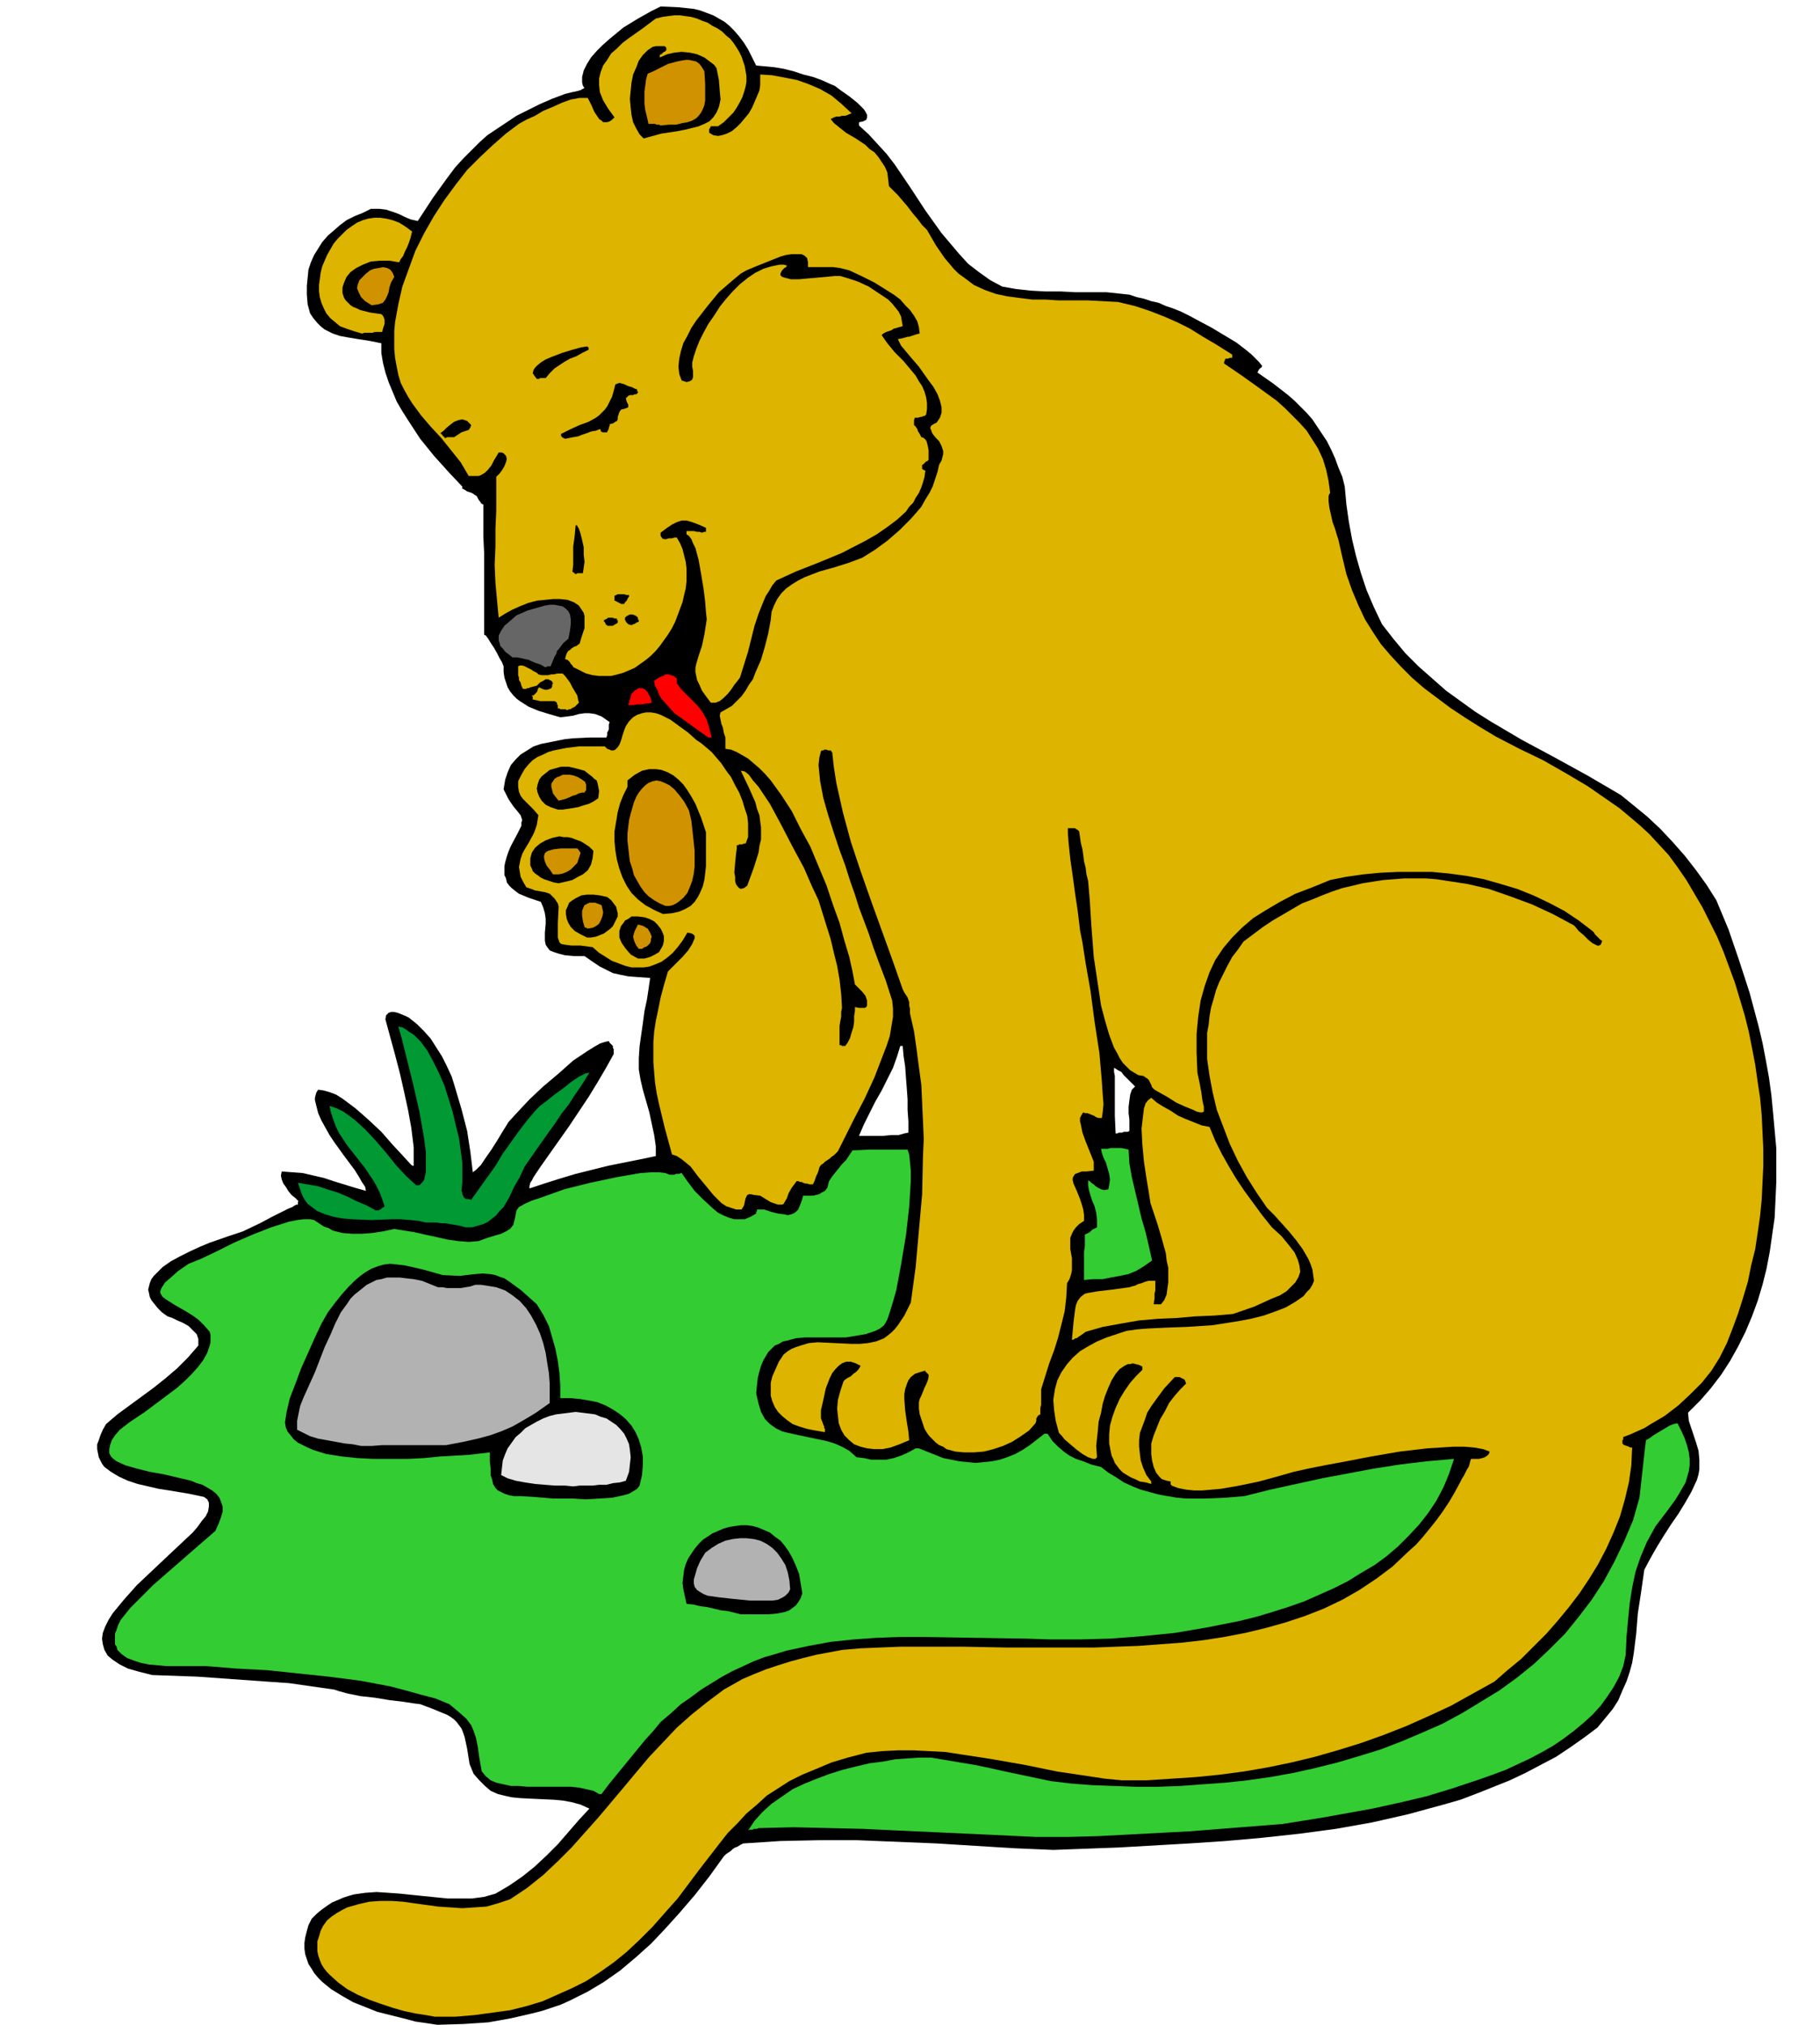 <svg xmlns="http://www.w3.org/2000/svg" fill-rule="evenodd" height="8.331in" preserveAspectRatio="none" stroke-linecap="round" viewBox="0 0 2248 2501" width="7.49in"><style>.brush1{fill:#000}.pen1{stroke:none}.brush2{fill:#ddb400}.brush3{fill:#3c3}.brush4{fill:#b2b2b2}.brush7{fill:#d19200}.brush8{fill:red}</style><path class="pen1 brush1" d="m540 2501-13-2-14-2-15-4-16-4-16-4-15-6-15-6-14-8-13-8-11-9-5-5-5-6-3-5-4-6-2-6-2-6-1-7v-7l1-7 2-8 2-7 4-8 6-6 6-5 7-5 6-4 7-3 7-3 6-2 7-2 14-2 14-1 15 1 14 1 29 3 30 3h30l15-2 14-4 17-10 16-11 15-12 15-14 14-14 13-15 13-15 13-14-11-5-11-3-11-2-11-1-22-1-20-1-10-1-9-2-8-2-9-4-7-6-7-7-7-8-5-12-3-19-3-14-2-6-2-5-3-4-3-4-3-3-4-3-5-3-5-2-12-5-16-6-8-1-13-2-17-2-18-3-18-2-15-3-11-3-6-2-28-4-28-4-29-2-28-2-28-2-28-2-28-1-28-1-16-4-14-4-10-5-9-6-6-5-4-7-2-7-1-7 1-7 3-8 4-8 5-8 14-17 16-18 36-34 33-31 6-7 5-7 5-6 3-6 1-6v-5l-2-4-4-3-19-4-24-4-13-2-13-3-13-3-12-4-11-5-10-6-4-3-4-3-3-4-2-4-2-4-1-5-1-5v-6l2-5 2-6 3-7 4-7 14-12 15-11 15-11 15-11 15-12 14-12 13-13 13-15v-8l-1-3-1-3-5-5-5-5-7-4-7-3-6-3-6-2-7-5-5-5-4-5-4-5-2-4-1-5-1-4 1-4 1-4 2-5 3-4 3-3 8-8 10-7 11-6 12-6 13-6 12-5 23-8 18-6 21-10 15-8 12-6 8-4 5-2 3-2 2-1h2v-4h1l-4-4-5-4-4-5-3-5-3-4-2-5-1-5 1-5 13 1 13 1 13 3 13 3 12 4 13 4 13 4 14 4-1-5-4-6-4-7-5-8-12-16-13-18-6-9-5-9-5-9-4-9-2-8-2-8v-3l1-4 1-3 2-3 7 1 7 2 8 3 8 5 16 12 16 14 16 15 14 16 13 14 10 11h1v1h2v-23l-3-24-4-22-5-23-5-22-6-23-6-22-6-22 1-5 3-3 3-1h4l4 1 5 2 5 2 4 2 10 8 9 9 8 9 7 11 7 11 6 12 6 13 4 13 8 27 7 27 4 26 3 25 4-3 6-6 6-9 7-10 7-11 6-10 5-8 3-5 11-12 15-16 17-16 19-16 18-16 18-12 8-5 7-4 6-2 5-1 1 2 1 1 2 2 1 1v2l1 2v6l-10 18-10 17-11 18-12 18-12 18-12 17-12 17-12 17-2 3-2 3-2 3-2 3-2 4-2 3-1 4v3l18-6 19-6 20-6 20-5 20-5 20-4 20-4 19-4v-12l-2-14-3-14-3-14-4-14-4-14-3-13-2-12v-14l1-15 2-14 2-14 2-15 3-14 2-13 2-14-14-1-13-1-10-2-9-2-8-4-8-4-9-6-10-7h-13l-11-1-8-2-6-2-5-2-3-4-2-3-1-5v-10l1-11v-6l-1-7-2-7-3-7-15-5-12-5-4-3-5-4-3-3-3-4-1-5-2-4v-11l1-5 2-7 2-6 3-7 8-15 5-10v-4l1-3-1-3-1-3-4-5-5-6-6-9-6-12 2-12 3-9 4-9 6-7 6-6 8-5 8-5 9-3 10-2 10-2 10-2 10-1 21-1h20l1-3v-3l1-2 1-2v-6l1-3-10-7-8-3-7-1h-6l-7 1-7 2-7 1-9 1-14-4-13-4-12-5-11-7-4-3-4-4-4-5-3-5-2-6-2-6-1-7v-7l-2-5-3-5-3-6-4-7-4-6-3-5-3-4-2-1V683l-1-20v-40h-1l-1-1h-1v-1l-3-4-2-4-3-2-3-2-3-1-3-1-3-2-4-2h1v-2l-17-18-18-20-17-21-15-23-7-11-7-12-5-12-5-12-4-12-3-12-2-12v-12l-15-3-13-2-12-2-11-2-9-3-10-5-5-4-4-4-5-6-4-6-3-11-1-12v-11l1-10 1-10 3-9 4-9 5-8 5-8 7-8 7-6 8-7 8-6 10-5 10-4 10-5h11l8 1 6 2 6 2 5 2 6 3 7 3 9 2 19-29 18-25 9-12 10-11 10-10 10-10 10-9 12-8 12-8 12-8 14-7 14-7 16-7 16-6 8-2 5-1 4-1 3-1 1-1h1l1-1h1l-2-3-1-4v-7l2-8 4-8 5-8 7-8 7-7 9-8 17-14 18-11 16-9 12-6 22 1 19 2 8 2 8 3 8 3 7 4 7 4 6 5 6 6 6 7 6 8 5 8 5 10 5 10 11 1 11 1 12 2 12 3 12 4 12 3 11 4 11 5 5 2 8 6 10 7 10 8 4 4 4 4 2 3 2 4v3l-1 3-4 2-5 1v4l12 11 11 12 11 12 10 13 19 28 19 29 10 14 10 14 11 13 11 13 11 12 13 10 14 10 15 8 17 3 18 2 18 1h19l19 1h38l19 2 9 1 9 3 9 2 9 3 9 2 9 4 9 3 10 4 10 5 13 7 15 8 15 9 15 9 13 10 6 5 5 5 4 4 4 5-1 2-2 1v1h-1v1l-1 1v1l-1 1 20 14 18 14 8 7 8 8 7 7 7 8 6 9 6 9 6 9 5 10 5 11 4 11 5 12 3 12 2 22 3 21 4 22 5 21 6 21 7 21 9 21 10 21 14 18 15 18 16 16 17 15 17 15 18 13 18 13 19 12 39 23 41 22 40 22 41 24 16 13 17 14 16 15 15 16 15 17 14 18 13 18 12 19 15 36 13 38 13 40 11 41 5 21 4 21 4 22 3 22 2 21 2 22 2 22v43l-1 22-1 21-3 21-3 21-4 21-5 20-6 20-7 19-8 19-9 18-10 18-11 17-13 17-13 15-15 15 1 10 3 9 3 9 3 9 3 10 1 11v12l-1 6-2 7-7 15-8 14-8 13-9 13-9 14-8 13-8 14-8 15-4 28-4 26-2 25-3 24-2 12-3 11-4 12-5 11-5 12-7 11-9 11-10 12-16 12-17 12-18 12-19 10-19 10-19 9-20 8-20 8-21 8-21 6-22 6-22 6-44 10-45 8-45 6-46 5-45 4-45 3-87 5-81 3-47-2-49-3-48-3-49-2-49-2h-48l-47 1-46 3-4 2-3 2-3 1-3 2-2 2-3 2-3 2-3 3-18 25-18 23-18 21-18 20-18 19-19 17-19 16-20 14-20 12-22 11-11 5-12 4-12 4-12 3-26 6-28 5-30 2-33 1zm521-1098 6-14 7-14 7-14 8-14 7-14 7-14 5-14 4-13h3l1 12 2 13 1 14 1 13 1 14v13l1 14v14l-5 1-7 2h-9l-10 1h-30zm317-3-1-22v-49l-1-5v-5l2 1 3 2 4 2 3 4 4 4 4 4 3 3 3 3-2 2-2 2-1 3-1 3-1 7-1 8v8l1 8v14l-2 1h-5l-2 1h-4l-2 1h-2z"/><path class="pen1 brush2" d="m537 2491-11-2-13-2-14-3-14-4-15-5-14-5-14-6-13-7-11-8-10-9-4-4-4-5-3-5-2-5-2-6-1-5v-12l2-6 2-7 3-6 5-7 6-5 6-4 7-4 6-3 14-4 13-3 14-1h14l14 1 14 2 29 4 30 2 15-1 15-1 14-4 15-5 21-14 20-16 18-17 17-17 33-37 32-38 15-18 16-19 17-18 17-18 18-16 20-16 20-15 23-13 14-6 15-6 15-5 16-5 15-4 16-4 16-3 16-3 23-2 24-1 25-1h78l53 1h109l27-1 27-1 27-2 27-2 26-3 26-4 26-5 25-6 25-7 24-8 23-9 23-11 21-12 21-14 20-15 19-18 10-9 8-9 9-11 8-10 8-11 8-12 7-12 7-13 2-4 2-3 2-4 2-4 2-3 1-3 1-4 1-3h10l4-1 3-1 3-2 2-2 1-3-8-3-11-2-12-1h-14l-32 2-34 4-35 6-31 6-27 5-20 4-18 4-21 6-22 6-24 5-23 4-23 2h-10l-10-1-10-2-8-3v-1h-1v-4l-5-1-3-1-3-1-3-3-4-5-3-7-2-8-1-8v-13l3-10 4-10 4-10 6-10 5-10 7-9 7-8 7-7-1-3-1-2-2-1-2-1-2-1h-6l-13 14-11 15-5 7-5 8-3 9-3 8-3 8-1 9v8l1 9 1 8 3 9 4 9 6 8v3l-7-2-7-1-6-3-5-2-5-3-5-3-4-4-3-4-3-4-2-5-2-4-1-5-2-10v-11l1-11 3-11 4-11 5-11 6-10 7-10 7-8 8-8v-4l-4-2-4-1-4-1-3 1h-3l-4 2-3 2-3 2-5 6-5 8-4 9-4 10-3 10-2 11-3 11-1 11-2 19 1 14-2 2h-3l-3-1-3-1-7-4-8-6-7-6-7-6-4-5-3-3-4-15-2-13-1-13 2-13 3-11 5-10 7-10 7-8 9-8 10-6 11-6 12-5 12-4 12-4 14-2 13-1 21-1 27-1 31-2 32-5 16-3 16-4 14-5 13-5 12-7 10-7 4-5 4-4 3-5 2-5-1-7-1-7-2-6-3-7-7-12-8-11-9-11-9-10-9-10-9-9-13-19-12-19-11-20-10-21-8-21-8-21-5-21-4-21-3-21v-32l2-11 1-10 2-11 3-10 3-11 4-10 5-10 5-10 6-11 7-9 7-10 12-9 12-9 12-8 12-7 12-7 12-7 13-5 12-5 13-5 12-4 13-3 12-3 13-2 13-2 13-1 13-1h26l13 1 13 2 26 4 26 6 26 9 27 10 26 12 26 14 2 2 4 5 6 5 6 6 5 4 6 3h2l2-1 1-2 1-3-2-1-1-1-2-2-2-2-2-2-1-2-1-1-1-1-17-13-18-12-19-10-19-9-20-8-20-6-21-6-21-4-22-3-21-2h-43l-21 1-21 2-21 3-20 4-22 9-21 8-19 10-17 10-16 10-14 12-12 12-11 13-10 15-7 15-6 17-5 18-3 20-2 21v23l1 25 3 14 2 11 1 8 1 5 1 4v6l-2 1h-3l-4-1-4-2-10-4-11-5-11-7-9-5-7-4-3-3-1-3-1-2-1-2-1-2-2-2-2-1-1-1-2-1-6-1-5-3-5-3-4-4-5-5-4-6-3-6-4-7-6-16-5-17-5-19-3-20-6-40-3-39-2-32-2-23-2-8-1-8-2-8-1-8-1-7-2-8-1-7-1-7-2-2-2-1-1-1h-9v6l1 13 2 19 3 21 3 22 3 20 2 16 1 9 3 15 4 26 6 34 5 38 6 39 3 35 1 15 1 13-1 10-1 7h-4l-3-1-3-2-3-1-2-1-3-1h-3l-2-1-2 3-2 4v4l1 4 2 10 4 11 4 10 4 10 2 5v11l-9 1h-6l-5 2-3 1-2 3-1 2v3l1 4 4 9 4 10 2 6 2 7 1 7v7l-6 4-4 4-3 4-2 4-2 5v14l2 11v15l-1 5-2 6-3 5-1 18-2 17-4 16-4 16-5 16-6 16-5 16-5 16v19l-1 4v8l-2 1-1 1-1 1v1l-1 1v3l-1 3-8 9-10 7-11 7-11 5-12 4-12 3-12 1h-12l-11-1-11-3-4-3-5-2-4-3-4-4-4-4-3-4-3-5-2-6-2-6-2-6-1-7v-8l1-4 2-4 2-5 2-5 2-4 2-5 1-4v-3l-1-1-1-1-1-1-1-1v-1l-7 2-6 2-5 4-3 4-2 5-2 6-1 6v6l1 14 2 14 2 12 1 11-12 5-11 4-10 2h-10l-9-1-8-2-8-3-6-5-6-6-4-7-3-8-1-9-1-9 1-11 3-11 4-12 2-2 3-2 4-2 3-3 3-2 3-3 2-3 1-2-6-3-6-2h-6l-5 2-4 3-4 4-4 5-3 6-5 13-3 14-3 13v10l2 5 1 3 1 2v2l1 1v4l-12-2-10-2-10-3-8-3-7-5-6-5-5-5-4-6-3-7-2-7v-16l2-8 4-9 4-9 6-9 5-4 5-3 5-2 6-2 10-3 11-1 21 1 21 1h10l10-1 10-2 10-4 4-3 5-4 4-4 4-5 4-6 4-6 4-8 4-8 6-44 4-45 4-45 1-46 1-22-1-23-1-22-1-22-3-22-3-23-3-21-5-22v-6l-1-4v-4l-1-3-1-3-2-3-2-3-2-4-13-37-13-36-13-36-13-37-12-36-10-37-4-18-4-18-3-19-2-18v-1h-1v-1l-1-1h-3l-2-1h-3l-1 1h-2l-1 1-2 8-1 9 1 10 1 10 4 21 6 21 7 22 7 21 7 19 6 19 6 17 5 16 6 16 6 16 6 18 7 19 8 21 8 25 1 10v10l-2 12-2 12-4 12-5 13-5 13-5 13-12 26-13 25-11 22-9 18-3 3-2 2-3 2-2 2-3 2-3 2-2 2-3 2-2 3-1 4-1 3-2 4-1 3-1 3-1 2-1 2h-4l-3-1h-2l-3-1-2-1h-2l-2-1h-2l-6 8-4 7-2 6-3 5-1 2-2 1h-5l-9-3-13-8-8-1-5-1-3 1-1 2-1 2-1 4-1 5-3 5h-7l-6-2-6-2-6-4-10-10-9-11-10-12-9-12-6-5-5-4-6-4-6-2-9-33-7-29-3-14-2-13-1-12-1-13v-25l1-13 2-13 3-14 3-15 4-15 5-17 4-4 6-6 8-8 7-8 5-8 3-7v-3l-2-2-2-1-5-1-6 10-6 8-6 7-7 6-7 5-7 3-8 3-7 1h-15l-8-2-8-3-8-3-8-5-8-5-8-7-15-2h-11l-8-1-5-1-2-2-1-3-1-3v-18l1-20-1-4-2-3-2-3-2-2-4-4-6-2-6-1-6-1-5-2-6-2-4-7-3-6-1-6-1-6 1-5 1-5 2-6 2-4 6-10 6-11 2-5 2-6 1-6 1-6-6-7-5-5-4-4-4-4-3-4-2-5-1-6v-7l4-8 4-7 5-6 5-5 6-4 7-3 6-3 7-2 15-3 16-2h32l3 3 3 1 2 1h3l2-1 1-1 2-2 2-3 2-5 2-7 2-6 2-5 4-6 5-5 5-3 6-2 5-1h6l6 1 6 2 12 6 11 8 11 8 10 9 6 4 6 5 7 6 6 7 6 7 6 9 6 8 5 10 5 9 4 10 3 10 3 9 1 9v17l-3 8h-2l-2 1h-4l-1 1h-2v4l-1 8-1 10-1 12 1 5v5l1 4 2 3 2 2 2 1 4-1 4-3 8-22 6-19 1-8 2-8v-15l-1-7-1-8-3-8-2-8-8-18-10-21 5 1 5 4 5 7 7 8 14 21 14 26 14 27 14 26 10 23 8 17 5 16 5 16 5 16 4 17 4 16 3 17 2 18 1 17-1 5v6l-1 5-1 6v24h2l1 1h4l3-4 3-6 2-7 2-6 1-7v-7l1-6v-5l5 1h7l2-1 1-2v-6l-2-6-4-5-5-5-4-4-3-16-4-18-6-20-6-22-8-22-8-24-10-24-10-24-12-22-11-22-13-20-13-18-7-8-7-7-7-6-7-6-7-4-7-4-7-3-7-1v-14l-2-6-1-6-2-5-1-5-1-5 1-4 7-4 7-4 6-6 6-6 5-7 4-7 5-7 3-8 7-16 5-17 4-16 3-16 1-10 3-8 4-8 5-7 6-6 7-5 8-5 8-4 18-7 18-5 19-6 16-6 16-10 15-11 15-13 14-14 7-8 6-7 5-9 5-8 4-8 3-9 3-9 2-9 3-5 1-4 1-4v-4l-2-6-3-6-4-4-4-5-1-2-1-3-1-2 1-3 3-2 4-2 2-3 2-3 1-3 1-3v-7l-2-8-3-8-5-9-6-8-12-17-12-14-10-12-4-8 5-1 4-1 3-1h2l3-1 3-1 3-1 4-1-1-8-2-7-4-7-5-7-6-6-6-7-8-6-8-5-16-10-16-8-15-7-12-3-8-1h-31v-6l-1-5-3-3-4-2h-12l-7 1-7 2-15 6-15 6-12 5-7 4-12 10-15 13-14 17-14 18-6 9-5 10-5 9-3 10-2 9-1 10 1 9 3 8 6 2 4-1 3-2 1-3v-8l-1-5v-5l2-8 3-9 4-10 5-10 6-11 7-10 7-11 8-10 8-9 9-9 10-8 9-6 10-5 10-3 5-1 5-1h5l4 1-1 2-2 1-1 1-1 1-1 1-1 2-1 2v2l2 2 3 1 4 1 4 1h10l11-1 12-1 11-1 10-1h7l10 3 12 4 13 6 12 8 6 4 6 4 5 5 4 5 4 5 3 6 1 6 1 6-4 1-3 1-4 1-3 2-3 1-3 1-4 2-2 2 7 10 9 11 11 11 10 12 5 6 4 7 4 6 3 7 2 7 1 7v7l-1 7-1 1-1 1h-2l-1 1h-2l-3 1h-4l-1 3v6l2 2 2 3 1 3 2 3 2 4 3 1 3 3 1 3 1 4 1 5v12l-1 1-1 1h-1l-1 1-1 1-1 1-1 1h-1v5l1 1h1v1h2l-1 8-2 7-2 6-3 7-4 6-3 6-5 5-4 6-11 10-12 9-13 9-14 8-29 15-29 12-28 11-24 11-5 6-4 7-4 6-3 7-6 15-5 15-4 16-4 16-5 16-5 16-3 4-4 5-4 6-4 5-5 5-5 4-5 2h-6l-6-8-5-7-3-7-3-6-1-5-1-5v-5l1-5 3-10 4-12 3-14 3-19-1-9-1-13-2-16-3-18-3-17-4-15-3-6-2-5-3-4-3-2v-4h9l4 1h3l3 1 3-1h2v-5l-9-4-8-3-7-2h-6l-6 2-6 3-6 4-8 6v4l2 3 2 1h3l3-1h4l3-1h3l4 7 3 7 2 8 2 8 1 8v16l-1 9-2 8-2 9-3 8-3 8-3 8-4 8-5 8-5 7-5 7-5 6-6 6-6 5-7 5-7 5-7 3-7 3-7 2-8 2h-15l-8-1-8-2-8-4-8-4-1-2-2-2-1-2-1-1-1-1-1-1h-1l-2-1 1-4 1-3 2-3 2-1 2-2 3-2 3-1 4-3 2-7 2-6 2-6v-15l-1-4-2-3-2-3-2-3-3-2-3-2-8-3-9-1h-9l-10 1-10 1-11 3-10 4-9 4-9 5-8 5-2-21-2-22-1-22 1-23v-22l1-22v-42l4-4 3-4 3-5 2-5 1-4-1-4-1-1-2-2-2-1h-4l-3 5-3 5-3 6-4 5-4 4-5 3-3 1h-12l-10-17-12-15-12-15-13-14-12-14-11-15-5-8-5-9-4-8-3-10-2-10-2-11-1-11v-22l1-11 2-11 2-11 5-22 8-22 8-22 11-22 12-21 13-20 14-19 14-18 16-16 16-15 16-14 16-12 9-5 11-5 10-6 12-5 11-5 11-4 11-2h10l2 4 3 6 3 7 4 6 2 3 3 2 2 2h5l3-1 3-2 3-3-8-11-6-10-4-10-1-9v-8l2-8 3-8 5-7 5-8 7-6 7-7 8-6 17-12 16-12 8-2 7-1 8-1h7l7 1 7 1 7 2 7 3 6 2 6 4 6 3 6 4 5 5 5 4 4 5 4 6 3 5 3 6 2 6 2 6 1 6 1 6v7l-1 6-2 7-2 6-3 6-4 7-4 6-6 6-6 6-7 5h-9l-1 2v1h-1v5l5 3 6 1 5-1 6-2 6-3 6-5 5-5 5-6 5-6 4-7 3-7 3-7 3-7 1-7V92l15 1 16 3 15 3 14 5 14 6 14 8 12 10 13 12-3 1-2 1-3 1h-4l-3 1h-4l-3 1-4 2 4 5 5 4 5 4 5 4 12 7 12 8 5 5 6 4 5 6 4 6 4 6 3 7 1 8 1 9 5 5 6 6 6 7 6 7 6 8 6 7 6 8 6 6 11 19 11 16 6 7 5 6 6 6 7 5 12 9 13 6 14 5 14 3 15 2 16 2h16l16 1h36l38 2 21 5 18 6 18 7 16 7 16 8 16 10 17 10 19 12v4h-3l-2 1h-3l-1 1v1l-1 2v2l22 15 21 15 11 8 11 8 10 9 9 9 9 9 9 10 7 11 7 11 6 13 4 13 3 14 2 15-1 1-1 3v6l1 8 2 9 2 9 3 8 2 7 2 6 5 22 5 21 7 20 8 19 8 17 10 16 10 15 12 14 13 14 13 13 15 13 16 12 16 12 18 12 19 12 20 12 29 15 29 14 28 16 27 16 13 9 13 9 13 9 12 10 13 11 12 11 12 13 12 13 11 15 11 16 10 17 10 17 9 18 9 18 8 19 7 19 7 19 6 20 6 20 5 20 4 20 4 21 3 21 3 20 2 21 1 21 1 21v21l-1 21-1 21-2 20-3 21-3 20-5 20-4 20-6 20-6 19-7 19-7 18-9 18-10 16-12 15-14 14-15 14-17 13-17 10-8 5-9 4-9 4-8 3v3l-1 1v4l1 1 1 1h1l2 1h1l2 1 2 1h2l-1 22-3 21-5 21-6 21-8 20-9 20-10 19-11 18-12 18-13 17-14 17-14 16-16 16-15 15-17 14-16 14-27 15-27 15-28 13-27 12-28 11-28 10-29 9-28 8-29 7-29 6-29 5-30 4-30 3-30 2-31 2h-30l-21-2-20-3-20-3-20-3-39-8-40-7-19-3-20-3-19-3-20-1-19-1h-20l-20 1-19 2-23 6-20 6-19 8-17 7-16 8-14 9-14 9-12 11-13 11-11 12-12 12-11 14-24 31-27 36-16 18-15 17-16 16-16 15-16 13-17 12-17 11-18 9-18 8-18 8-20 6-20 5-22 3-22 3-24 2h-25z"/><path class="pen1 brush3" d="m1281 2269-43-2-43-2-43-2-44-2-42-2-43-1-43-1-41 1h-2l-2 1h-4l-1 1h-4l-2 1 8-12 10-11 11-10 13-9 13-9 15-7 15-6 16-6 16-5 16-4 17-4 16-2 16-3 15-1 15-1h14l18 3 18 3 18 3 19 4 18 4 19 4 19 4 19 4 25 3 26 2 27 1 27 1h27l28-1 27-2 28-2 28-3 28-4 28-5 27-6 28-7 27-8 26-8 26-10 26-11 25-11 24-13 23-14 23-14 22-16 21-17 19-18 19-19 17-21 16-21 15-23 13-24 12-25 11-26 8-28 1-9 1-9 1-9 1-9 1-9 1-9 1-9 1-8 5-3 4-3 5-3 5-3 5-3 5-3 5-2 5-1 5 10 4 9 3 9 2 8 1 8v8l-1 7-2 7-2 7-4 7-4 7-5 8-11 15-13 17-11 20-8 19-6 18-4 19-3 19-2 20-2 22-1 22-3 14-5 13-7 13-8 12-8 11-10 11-11 10-12 10-12 9-13 9-14 8-15 8-15 7-15 7-16 6-17 6-33 11-33 10-34 8-32 7-61 11-50 8-38 3-38 3-38 3-38 2-38 2-38 2-38 1h-37z"/><path class="pen1 brush3" d="m740 2216-7-4-9-2-9-2-10-1h-54l-10-1h-10l-9-2-9-2-7-3-6-5-5-6-3-17-2-14-2-10-3-9-3-7-6-8-9-8-12-10-17-7-19-5-18-5-19-5-37-7-39-5-38-4-38-4-38-2-37-3h-49l-11-1-11-1-10-2-9-3-8-3-7-5-5-5-1-4-2-3v-13l2-5 2-6 3-6 12-15 14-14 14-14 16-14 15-13 16-14 15-13 15-13 4-9 3-8 2-7v-6l-2-6-2-5-4-5-5-4-5-3-7-4-7-2-7-3-17-4-17-4-17-3-16-4-14-4-11-5-4-3-3-3-2-4v-5l1-5 2-6 4-6 6-7 13-10 18-12 20-15 20-15 10-9 8-8 8-9 6-8 5-9 3-9 1-4v-9l-1-4-7-8-7-7-7-5-8-5-14-8-11-7-4-3-2-3-1-2v-2l1-3 1-2 4-6 7-6 9-8 13-9 15-6 19-9 22-11 23-10 23-9 22-7 10-2 8-1h8l5 1 6 4 6 4 6 2 5 3 12 3 12 1h12l13-1 13-2 14-3 12 2 13 2 13 3 14 3 13 3 14 2 13 1 12-1 11-4 10-3 7-2 6-3 5-3 4-5 2-8 2-10 3-4 7-4 9-4 12-4 28-10 32-8 33-7 29-5 13-1h10l8 1 5 2h6l2-1h4l2-1h1l7 10 9 12 11 11 12 11 6 5 6 3 7 3 7 2h13l7-3 7-4v-2l1-1v-2h9l9 3 8 2 8 1 4 1 4-1 3-1 3-2 3-3 2-5 2-5 2-7h12l4-1 4-1 3-2 4-2 3-4 2-8 4-6 4-5 4-5 4-5 5-5 4-6 4-6 21-1h47l2 6 1 9 1 11v13l-2 32-4 35-6 36-6 32-4 14-4 13-3 9-4 7-5 4-6 3-6 2-6 2-12 2-12 2h-51l-11 1-11 3-5 1-5 3-5 2-4 4-4 4-3 5-3 5-3 7-2 7-2 8-1 9-1 10 3 13 3 10 5 9 6 6 7 5 8 4 8 2 9 2 19 4 19 4 10 3 9 4 9 5 9 8 9 1 9 2h19l9-2 9-3 9-4 9-5h4l10 4 10 4 10 4 10 2 10 2 10 1 10 1 10-1 10-1 10-2 9-3 10-4 9-5 9-6 9-7 9-7h4l6 9 7 7 7 6 7 5 8 4 9 3 10 4 12 3 9 7 10 6 9 6 11 5 10 4 11 3 11 3 11 2 12 2 11 1h24l24-1 24-2 32-8 32-7 32-7 32-6 32-6 32-5 33-4 34-3-6 18-7 17-9 17-10 15-11 14-13 14-13 13-14 12-15 11-17 10-16 10-18 9-18 8-18 8-20 7-19 6-20 6-20 5-20 4-20 4-41 7-40 4-39 3-38 1h-36l-32-1-63-1-61-1h-30l-29 1-28 2-29 3-27 5-28 6-13 4-14 4-13 5-13 6-13 6-13 7-13 8-13 8-12 9-13 9-12 11-13 11-9 11-10 11-9 11-9 11-9 11-9 11-9 11-9 12h-3z"/><path class="pen1 brush1" d="m915 1994-8-2-8-2-9-1-8-2-9-2-8-1-8-2-9-1-2-9-2-9-1-8 1-8 1-8 2-7 3-7 4-6 4-6 5-6 5-5 6-4 6-4 7-3 7-3 7-2 7-1 7-1h8l7 1 7 2 7 3 7 3 6 5 7 5 5 6 5 7 5 9 4 9 4 10 2 12 2 12-2 6-3 5-3 4-4 3-4 3-5 2-5 1-5 1-11 1h-34z"/><path class="pen1 brush4" d="m926 1977-20-2-18-2-7-1-7-1-5-2-5-3-3-2-3-4-1-4v-5l2-7 2-7 4-9 6-10 8-6 8-5 9-4 9-2 9-1h8l9 1 8 2 8 4 7 5 6 6 5 7 5 8 3 9 2 10 1 11-2 4-2 2-2 2-3 2-6 3-7 1h-28z"/><path class="pen1 brush1" d="m683 1851-23-2-17-1h-8l-6-1-6-2-4-2-4-2-3-3-3-5-1-5-2-6v-8l-1-9v-11l-26 3-35 2-20 2-20 1h-43l-20-1-19-2-19-3-16-5-7-3-6-3-6-3-5-4-4-5-4-5-2-5-1-6 2-13 4-17 7-18 7-19 9-20 8-18 8-17 8-14 9-12 8-10 8-9 8-8 7-6 7-5 7-4 8-3 7-2 8-1 9 1 9 1 22 5 25 7 21 1 16-2 12-1 11 1 5 1 5 2 6 2 6 4 15 11 19 17 8 13 7 14 4 14 4 14 3 15 2 15 1 15v16h13l11 1 12 2 10 2 10 4 9 5 9 6 7 6 7 8 5 8 4 9 3 10 2 11v11l-1 12-3 13-3 4-5 3-5 3-7 2-14 3-16 1-17 1-16-1h-24z"/><path class="pen1" style="fill:#e5e5e5" d="m708 1836-10-1h-12l-13-1-12-1-13-2-11-2-10-3-8-4 1-9 1-9 3-8 3-7 5-7 5-7 6-5 6-6 7-4 7-4 8-4 8-3 8-2 8-1 8-1 8-1 8 1 8 1 8 1 7 3 7 2 6 4 6 4 5 5 5 6 3 6 3 7 1 7 1 9-1 9-1 9-4 11-7 2-9 1-8 2h-9l-8 1h-16l-8 1z"/><path class="pen1 brush4" d="m446 1786-10-2-10-1-11-2-11-2-11-2-10-3-8-4-8-4v-11l1-5 1-5 1-5 1-4 2-5 2-5 14-31 12-31 7-15 6-14 7-14 8-11 4-6 5-5 5-4 5-4 5-4 6-3 6-3 6-1 7-2h16l8 1 9 1 10 2 10 4 10 4h6l5 1h17l6-1 6-1 6-2h7l7 1 6 1 6 1 11 4 9 6 9 7 8 9 6 9 6 11 5 11 4 12 3 12 2 13 2 12 1 13v24l-17 12-15 9-14 8-14 6-14 5-15 4-18 4-21 4h-79l-13 1h-13z"/><path class="pen1 brush2" d="m1324 1655 2-22 2-16 1-5 2-5 3-4 2-2 4-3 4-1 6-1 6-1 17-2 22-3 3-1 4-1 4-2 4-1 5-2 4-1h8v12l-1 4v6l-1 7h9l4-5 3-7 1-8 1-7v-18l-2-9-1-9-5-18-5-17-5-15-4-12-2-13-3-18-3-20-2-21-1-20 2-17 1-8 2-6 3-4 4-3 7 6 8 5 9 5 9 6 9 4 10 4 10 4 10 2 7 17 8 16 9 16 9 15 10 15 11 15 11 15 12 15 12 11 9 11 7 9 4 9 2 7 1 8-2 6-4 7-5 5-6 6-8 5-10 4-22 10-26 9-23 2-24 1-23 2-23 1-23 2-23 4-22 4-21 6-4 3-3 2-3 2-1 1h-2l-1 1-2 1h-1z"/><path class="pen1 brush3" d="M1339 1581v-35l1-7v-14l2-1 2-1 2-1 1-1 2-2 2-1 2-1 2-1v-9l-1-9-2-8-3-7-2-6-2-7-1-6v-6l2 1 2 2 3 2 2 2 3 2 4 2 4 1 5-1 1-5 1-7-1-7-2-7-2-7-3-6-2-6-1-5h8l4-1h13l5 1 4 1 1 17 3 17 4 17 4 17 4 17 5 17 4 17 4 18-10 7-10 6-10 4-10 2-11 2-10 2h-12l-11 1z"/><path class="pen1" style="fill:#093" d="m575 1516-7-2-6-1-6-1-6-1h-5l-6-1h-13l-9-2-10-1-12-1h-11l-25 1-24-1-12-1-11-2-10-3-10-4-4-3-4-3-4-3-3-4-3-5-2-5-2-6-2-6 12 2 12 2 12 4 13 4 12 5 12 6 12 5 11 6h4l1-1h1l1-1 1-1 2-1 1-1-3-9-3-8-4-8-4-7-10-15-11-14-11-14-10-15-4-8-3-8-3-9-2-9 9 3 8 4 7 5 8 6 13 12 13 14 12 14 12 15 12 13 13 12h4l2-2 2-2 2-3 2-9v-25l-2-16-3-17-3-17-8-35-8-32-6-24-4-14 5 1 5 3 4 3 5 3 9 9 8 11 7 13 7 14 7 16 5 16 5 16 4 17 4 16 2 15 2 15v25l-1 10 1 2v2l1 2 1 2 1 1 2 1h3l3 1 10-14 10-14 10-14 9-15 10-14 10-14 10-13 11-13 5-5 8-6 10-8 11-8 10-8 9-6 8-4 5-1-10 16-9 13-7 11-8 10-8 12-10 14-12 17-16 23-6 13-7 12-6 13-7 12-5 5-4 5-5 4-5 4-6 3-7 2-7 2h-8z"/><path class="pen1 brush1" d="m788 1184-9-5-6-7-5-7-3-7v-8l1-3 1-3 3-4 2-3 4-2 4-3h8l8 1 6 2 6 3 4 4 4 5 2 4 2 5v6l-1 5-2 4-3 5-5 3-6 3-7 2h-8z"/><path class="pen1 brush7" d="m789 1172-3-4-2-4-1-3-1-4 1-4 1-3 2-4 2-4 4 1 3 1 3 2 2 1 3 5 2 5-1 3v2l-1 3-2 2-2 2-3 1-3 2h-4z"/><path class="pen1 brush1" d="m725 1158-8-4-7-4-5-5-3-5-2-5-1-6v-5l2-4 2-5 4-3 5-3 6-3 7-1h8l8 1 9 2 5 4 3 4 3 4 1 4 1 4v4l-2 4-2 4-2 4-3 3-4 3-4 3-5 2-5 2-6 1h-5z"/><path class="pen1 brush7" d="M726 1147h-1v-1h-2l-1-1-2-7-1-7v-6l2-5 1-2 2-1 2-1 2-1h7l8 3 1 4 1 5-1 5-2 5-2 4-4 3-4 2-6 1z"/><path class="pen1 brush1" d="m819 1129-11-5-11-6-9-7-8-8-6-9-5-10-4-11-3-11-2-12-1-11v-12l2-12 2-12 3-11 4-10 5-10v-8l9-7 9-5 9-2h8l7 1 8 3 7 4 6 5 6 6 5 7 5 8 5 9 7 17 6 18v42l-1 9-1 8-2 8-3 7-3 6-4 6-5 5-7 4-7 3-9 2-11 1z"/><path class="pen1 brush7" d="m822 1119-7-3-7-4-7-5-5-5-5-7-4-7-4-7-2-8-3-9-1-8-1-9-1-9v-8l1-9 1-8 2-8 2-7 2-7 3-7 3-5 4-5 4-4 4-3 5-2 5-1 5 1 5 2 6 3 6 5 6 7 6 8 6 11 3 13 2 18 2 19v19l-1 9-2 9-3 8-3 7-5 6-6 5-3 2-4 2-4 1h-5z"/><path class="pen1 brush1" d="m690 1091-6-1-6-2-6-2-4-2-4-3-3-2-3-3-1-3-2-4v-9l2-7 4-6 6-5 7-4 8-3 9-2 5 1h5l5 1 5 2 6 2 5 3 6 4 5 5-1 9-2 8-4 7-6 5-6 3-7 4-8 2-9 2z"/><path class="pen1 brush7" d="m683 1080-4-6-4-5-2-5-1-4v-3l1-3 2-2 2-1 7-2 9-1h20l1 1 1 1v1h1v1l1 1v1l-2 6-2 6-4 4-4 4-5 3-5 2-5 1h-7z"/><path class="pen1 brush1" d="m689 1000-9-3-6-3-5-5-3-5-2-5-1-5 1-5 2-6 3-4 5-4 5-4 7-2 7-2h9l9 2 11 3 5 4 4 3 3 3 3 2 1 3 1 5 1 5-1 9-6 4-6 3-7 2-6 2-6 1-6 1-7 1h-6z"/><path class="pen1 brush7" d="m690 989-4-5-3-4-1-4-1-4v-4l2-3 2-3 3-2 3-1 4-2h9l5 1 5 2 5 3 4 3v1l1 2v7l-1 1-1 2h-3l-4 1-4 2-4 1-4 2-5 2-4 1-4 1z"/><path class="pen1 brush8" d="m875 911-10-7-11-8-11-8-10-7-8-9-8-9-3-5-2-6-3-5-1-6 4-3 4-2 3-1 3-2h3l4 1 3 1 4 3v6l6 8 6 6 7 7 7 7 6 8 5 9 3 10 3 12h-4z"/><path class="pen1 brush2" d="M701 877h-1l-2-1h-6l-1-1h-2v-4l-1-1v-2l-3-2h-18l-4-1-5-1v-4h-1v-1h2l1-1 2-2 1-1 1-2v-1l1-2 1-1 4 2 3 1h3l3-1 2-1 1-2v-2l1-2-1-2-1-1-2-1-2-1h-3l-3 2-4 2-4 4-4 1-4 1-2 1h-2l-1 1h-4l-2-4-1-4-2-3v-3l-1-3v-11l2-1h3l3 1 4 2 4 2 3 2 4 2 2 2 4 1h8l4-1h3l4-1h7l3 3 3 4 3 4 3 6 3 5 3 5 1 5 1 4-2 2-1 1-2 2-2 1-2 1-1 1h-2l-2 1z"/><path class="pen1 brush8" d="m776 871 2-7 2-7 4-4 5-3h4l3 1 2 2 2 2 2 4 2 4 1 5-4 1h-3l-4 1h-7l-4 1h-7z"/><path class="pen1" style="fill:#666" d="m673 824-5-3-6-2-5-2-4-2-5-1-4-1-5-1h-6l-5-4-4-3-3-4-3-3-1-4-1-3v-6l3-6 4-6 7-6 8-7 14-6 14-4 7-2 6-1h6l5 1 5 1 4 3 3 3 2 4 1 6v6l-1 8-2 10-6 5-3 4-3 4-2 2-1 4-2 3-2 5-3 7h-4l-1 1h-2z"/><path class="pen1 brush1" d="M753 773h-3v-1h-1l-1-1v-1l-1-1v-1h-1v-2l2-1 2-1 1-1h6l2 1h3v2h1v3l-1 1-2 1-1 1h-1l-1 1h-4zm26-1-3-1-2-2-1-1v-1l-1-1v-3l2-2 2-1 2-1h3l3 1 2 1 2 2v2l1 1v2l-3 1-1 1-2 1h-1l-1 1h-2zm-12-26-1-1h-1l-1-1h-1l-1-1h-1l-1-1h-1v-6l2-1 2-1h8l3 1h3v2l-1 1-1 2-1 2-2 2-1 2h-4zm-57-37v-1h-1v-1h-1l-1-1 1-8v-23l1-7 1-8 1-11h1v-1l3 5 2 6 2 8 2 9v9l1 9-1 7-1 7h-7l-1 1h-2zm-12-167-2-1-2-1v-1h-1v-3l12-6 11-5 11-4 9-5 4-3 3-3 4-4 3-4 3-6 3-6 2-7 2-8 2-1 3-1 4 1 3 1 4 2 4 1 4 2 3 1v2l1 1v1l-2 2h-2l-2 1h-4l-2 1-1 1-2 2 1 4 1 2 1 2v3l-2 1-3 1-4 1-2 3-1 3-1 3v3l-1 2-2 1-3 2-4 1v2l-1 2v2l-1 1v1l-1 1v1h-6l-1-1h-1v-2l-1-1-5 2-6 1-5 2-6 2-5 2-6 1-5 1-5 1zm-149-1v-1l-1-1h-1v-1l-1-1-1-1-1-1 4-3 4-4 5-4 4-3 5-2 5-1 3 1 3 1 3 3 2 2-1 3-2 3-3 1-3 1-3 1-3 2-3 2-3 2h-9l-1 1h-2zm114-73-3-4-2-3 1-4 2-3 3-3 5-4 5-3 7-3 13-5 13-4 11-3 7-1h1v1h1v3l-8 4-7 4-8 3-7 4-6 4-6 4-6 6-5 6h-7l-1 1h-3z"/><path class="pen1 brush2" d="m447 412-10-3-9-3-8-3-6-5-6-5-5-6-3-6-3-7-2-7-1-7v-8l1-7 1-8 2-8 3-7 3-7 4-7 4-7 5-6 6-6 5-5 7-5 6-4 7-3 7-2 7-1h8l7 1 8 2 8 3 8 5 8 6-1 4-1 4-2 6-2 5-3 6-2 5-3 4-2 4-12-2h-12l-11 1-10 4-8 4-7 5-5 6-3 7-2 6v7l1 3 1 3 2 3 3 3 3 3 3 2 5 2 4 2 12 3 14 2 2 2 1 2 1 3v5l-1 3-1 3-1 4h-9l-3 1h-10l-3 1z"/><path class="pen1 brush7" d="m459 377-8-5-5-5-3-6-2-5 1-5 2-5 4-4 4-4 5-4 5-2 6-1 5-1 5 1 4 2 3 4 2 5-4 7-2 6-1 6-2 5-2 4-3 4-6 2-8 1z"/><path class="pen1 brush1" d="m795 171-5-5-4-7-4-8-2-9-1-9-1-11 1-10 1-10 2-10 4-9 3-8 5-7 6-6 6-4 4-1h11l1 1 1 1v3l-1 1-1 1h-1l-1 1-1 1-1 1h-1l-1 1v3l9-4 9-2 9-1 10 1 9 2 9 4 4 3 4 3 4 3 3 4 3 15 1 13 1 11-2 9-3 7-4 6-5 5-6 3-7 3-8 2-8 2-10 2-20 3-22 6z"/><path class="pen1 brush7" d="m816 155-2-1h-3l-2-1h-8l-2-9-2-8-1-8v-15l1-7 1-8 2-7 7-3 8-4 10-5 11-3 5-1 6-1h4l5 1 4 1 4 3 3 4 3 5 1 16v20l-1 6-2 5-2 4-3 4-3 3-5 3-6 2-6 1-8 2h-9l-10 1z"/></svg>
